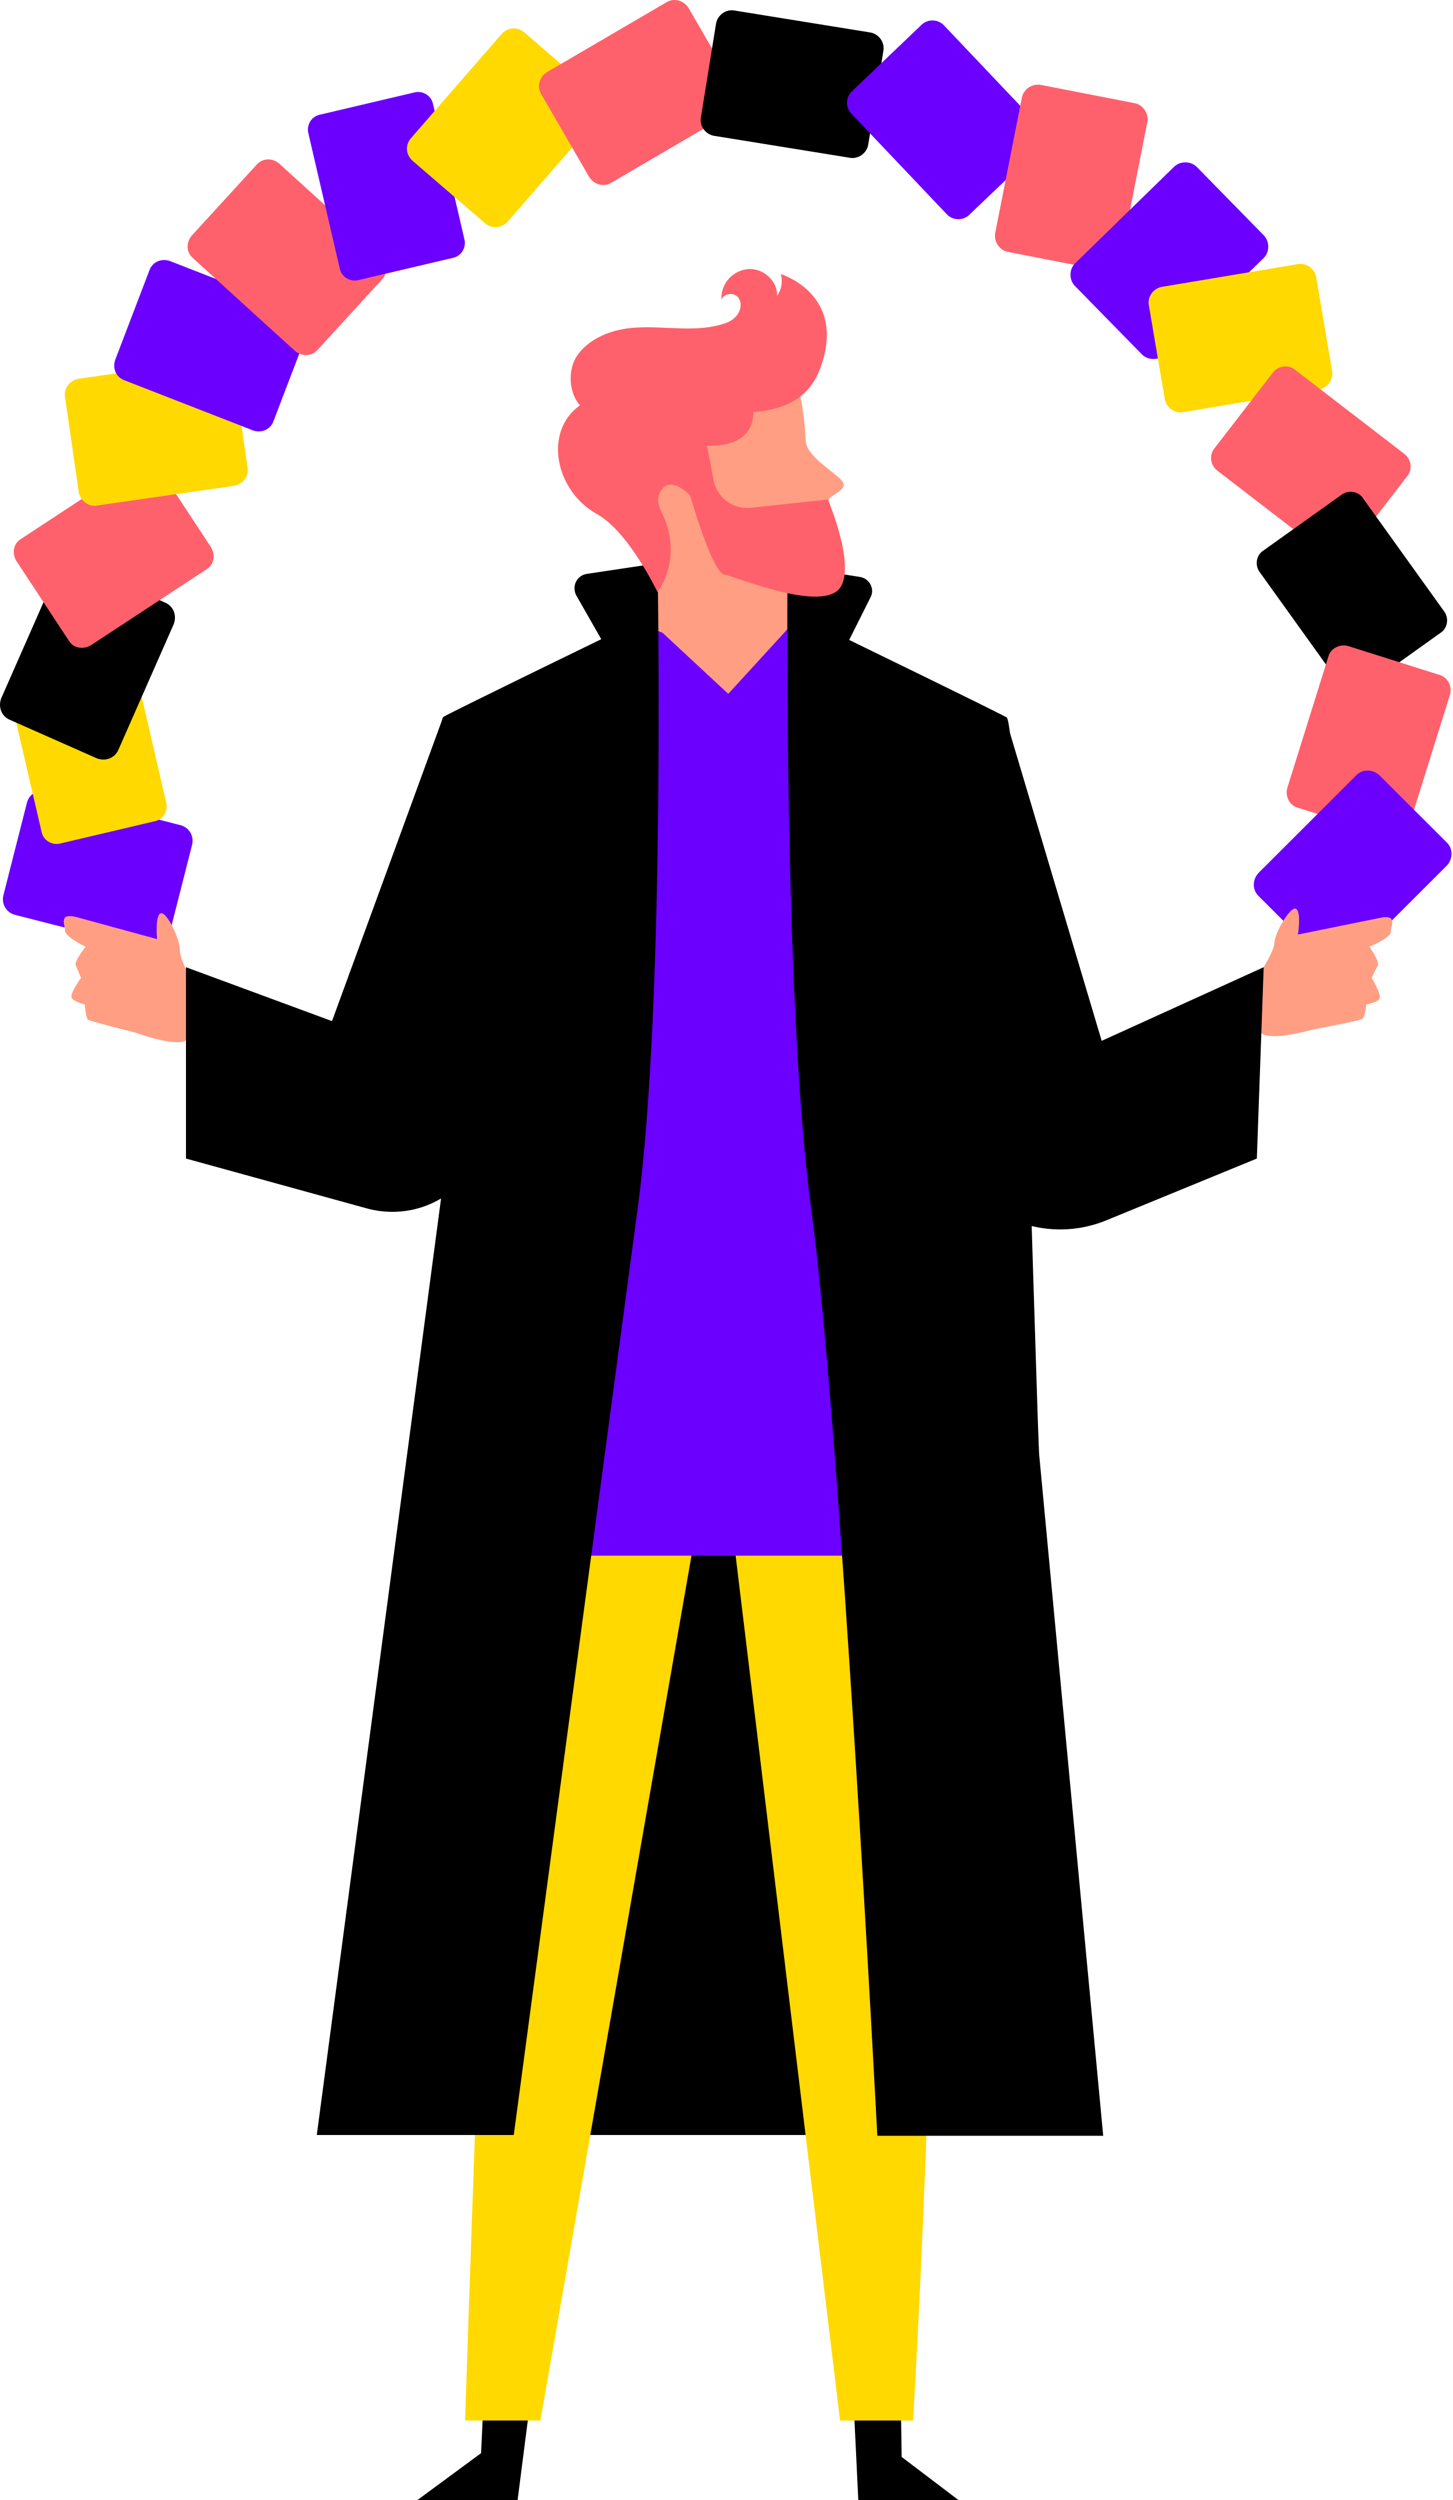 <svg width="501" height="862" viewBox="0 0 501 862" fill="none" xmlns="http://www.w3.org/2000/svg">
<path d="M9.314 276.656C10.101 273.776 12.986 271.944 16.133 272.729L62.288 284.509C65.172 285.295 67.008 288.174 66.221 291.316L58.092 323.253C57.305 326.133 54.42 327.965 51.273 327.18L5.118 315.4C2.234 314.614 0.398 311.735 1.185 308.593L9.314 276.656Z" fill="#6B00FF"/>
<path d="M20.854 290.792C17.969 291.577 14.822 289.745 14.298 286.604L3.546 240.268C2.759 237.389 4.595 234.247 7.742 233.724L39.998 226.132C42.883 225.347 46.029 227.179 46.554 230.321L57.306 276.656C58.093 279.536 56.257 282.677 53.11 283.2L20.854 290.792Z" fill="#FFD900"/>
<path d="M3.284 248.122C0.399 246.813 -0.65 243.671 0.399 240.792L19.543 197.336C20.854 194.456 24.001 193.409 26.886 194.456L57.044 207.807C59.928 209.116 60.977 212.258 59.928 215.137L40.785 258.593C39.473 261.473 36.326 262.52 33.442 261.473L3.284 248.122Z" fill="black"/>
<path d="M5.644 193.41C4.07 190.792 4.595 187.389 7.217 185.818L47.078 159.64C49.701 158.069 53.11 158.593 54.684 161.211L72.778 188.698C74.352 191.315 73.827 194.719 71.205 196.289L31.344 222.467C28.721 224.038 25.312 223.515 23.739 220.897L5.644 193.41Z" fill="#FE616C"/>
<path d="M85.366 161.21C85.89 164.09 83.793 166.969 80.645 167.493L33.442 174.299C30.557 174.823 27.672 172.729 27.148 169.587L22.427 136.865C21.903 133.985 24.001 131.105 27.148 130.582L74.352 123.775C77.236 123.252 80.121 125.346 80.645 128.488L85.366 161.21Z" fill="#FFD900"/>
<path d="M94.282 145.242C93.233 148.121 90.086 149.43 87.202 148.383L42.883 131.105C39.998 130.058 38.687 126.917 39.736 124.037L51.536 93.147C52.586 90.267 55.733 88.959 58.617 90.006L102.936 107.283C105.821 108.33 107.132 111.472 106.083 114.351L94.282 145.242Z" fill="#6B00FF"/>
<path d="M109.492 120.634C107.394 122.99 103.985 122.99 101.625 120.896L66.484 88.958C64.124 86.864 64.124 83.461 66.222 81.105L88.513 56.759C90.611 54.403 94.02 54.403 96.38 56.497L131.521 88.435C133.881 90.529 133.881 93.932 131.783 96.288L109.492 120.634Z" fill="#FE616C"/>
<path d="M123.654 96.55C120.769 97.335 117.622 95.503 117.098 92.362L106.346 46.026C105.559 43.147 107.395 40.005 110.541 39.482L142.797 31.89C145.682 31.105 148.829 32.937 149.353 36.079L160.105 82.414C160.892 85.294 159.056 88.435 155.909 88.959L123.654 96.55Z" fill="#6B00FF"/>
<path d="M142.273 55.45C139.913 53.356 139.65 49.953 141.748 47.597L172.955 11.733C175.053 9.377 178.462 9.115 180.823 11.209L205.736 32.675C208.096 34.77 208.358 38.173 206.26 40.529L175.053 76.393C172.955 78.749 169.546 79.011 167.186 76.917L142.273 55.45Z" fill="#FFD900"/>
<path d="M186.592 32.414C185.018 29.796 186.067 26.393 188.69 24.822L229.862 0.738C232.485 -0.833 235.894 0.214 237.467 2.832L253.989 31.366C255.562 33.984 254.513 37.387 251.891 38.958L210.718 63.042C208.096 64.613 204.687 63.566 203.113 60.948L186.592 32.414Z" fill="#FE616C"/>
<path d="M246.908 8.068C247.433 5.188 250.317 3.094 253.202 3.618L300.143 11.209C303.028 11.733 305.126 14.612 304.602 17.492L299.357 49.953C298.832 52.833 295.948 54.927 293.063 54.403L246.121 46.812C243.237 46.288 241.139 43.408 241.663 40.529L246.908 8.068Z" fill="black"/>
<path d="M317.714 8.591C319.812 6.497 323.483 6.497 325.581 8.853L358.362 43.408C360.46 45.503 360.46 49.168 358.099 51.262L334.235 74.037C332.137 76.131 328.466 76.131 326.368 73.775L293.587 39.22C291.489 37.126 291.489 33.461 293.85 31.366L317.714 8.591Z" fill="#6B00FF"/>
<path d="M391.142 35.555C394.026 36.078 396.124 38.958 395.6 42.099L386.421 88.697C385.897 91.576 383.012 93.67 379.865 93.147L347.609 86.864C344.725 86.341 342.627 83.461 343.151 80.32L352.33 33.722C352.854 30.843 355.739 28.749 358.886 29.272L391.142 35.555Z" fill="#FE616C"/>
<path d="M435.723 81.105C437.821 83.199 437.821 86.864 435.723 88.959L401.632 122.205C399.534 124.299 395.862 124.299 393.764 122.205L370.687 98.644C368.589 96.55 368.589 92.885 370.687 90.791L404.779 57.545C406.877 55.451 410.548 55.451 412.646 57.545L435.723 81.105Z" fill="#6B00FF"/>
<path d="M459.325 127.964C459.85 130.843 457.752 133.723 454.867 134.247L407.926 142.1C405.041 142.624 402.156 140.529 401.632 137.65L396.125 105.189C395.6 102.309 397.698 99.43 400.583 98.906L447.524 91.053C450.409 90.529 453.294 92.623 453.818 95.503L459.325 127.964Z" fill="#FFD900"/>
<path d="M438.87 128.487C440.706 126.131 444.115 125.608 446.475 127.44L484.239 156.498C486.599 158.331 487.123 161.734 485.288 164.09L465.095 190.268C463.259 192.624 459.85 193.148 457.49 191.315L419.727 162.257C417.366 160.425 416.842 157.022 418.678 154.666L438.87 128.487Z" fill="#FE616C"/>
<path d="M462.472 170.634C464.832 168.802 468.504 169.325 470.077 171.943L497.875 210.687C499.711 213.043 499.186 216.708 496.564 218.278L469.815 237.389C467.455 239.221 463.783 238.697 462.21 236.08L434.412 197.336C432.576 194.98 433.101 191.315 435.723 189.744L462.472 170.634Z" fill="black"/>
<path d="M447.524 278.488C444.64 277.703 443.066 274.562 443.853 271.682L458.014 226.394C458.801 223.514 461.948 221.943 464.832 222.729L496.301 232.677C499.186 233.462 500.76 236.603 499.973 239.483L485.812 284.771C485.025 287.651 481.878 289.221 478.993 288.436L447.524 278.488Z" fill="#FE616C"/>
<path d="M433.888 308.855C431.79 306.761 431.79 303.358 433.888 301.002L467.717 267.232C469.815 265.138 473.224 265.138 475.584 267.232L498.924 290.53C501.022 292.625 501.022 296.028 498.924 298.384L465.095 332.154C462.997 334.248 459.588 334.248 457.227 332.154L433.888 308.855Z" fill="#6B00FF"/>
<path d="M271.559 216.446L273.132 202.572C273.132 202.572 282.835 203.096 286.507 197.336C288.08 194.98 288.08 186.08 285.72 172.467C285.458 170.896 292.801 169.064 290.44 165.923C288.343 163.043 278.115 157.546 277.853 152.048C276.541 131.891 273.657 127.179 266.839 122.99C251.628 113.566 207.309 121.682 206.26 144.195C205.211 166.708 209.145 173.514 226.715 201.001L225.928 235.557L271.559 216.446Z" fill="#FF9E83"/>
<path d="M166.661 829.277L165.875 845.769L143.846 862H178.462L182.658 829.277H166.661Z" fill="black"/>
<path d="M310.633 829.277L310.895 847.078L330.564 862H295.948L294.374 829.277H310.633Z" fill="black"/>
<path d="M177.151 736.083H312.207L302.241 522.469H186.592L177.151 736.083Z" fill="black"/>
<path d="M174.004 496.029C168.235 591.841 160.368 834.513 160.368 834.513H186.33L241.401 519.328L251.628 519.59L289.654 834.513H314.829C314.829 834.513 326.63 640.009 321.123 496.029H174.004Z" fill="#FFD900"/>
<path d="M176.365 348.908L166.661 508.072C167.186 508.595 167.448 509.119 167.973 509.904L173.48 516.449L174.004 536.344H320.861L325.843 515.663C335.022 510.166 340.267 498.909 338.955 487.391L324.008 346.029L344.2 255.976C340.267 250.216 280.213 213.567 275.23 214.876C260.807 222.991 238.254 224.3 221.208 214.876C216.75 212.258 159.319 254.143 152.5 261.211L176.365 348.908Z" fill="#6B00FF"/>
<path d="M224.355 214.352L251.104 239.221L276.017 211.996L224.355 214.352Z" fill="#FF9E83"/>
<path d="M452.769 354.929C452.769 354.929 438.346 359.118 434.937 356.238C431.527 353.358 432.576 338.437 432.576 338.437C432.576 338.437 439.133 328.751 439.395 325.348C439.395 321.683 444.902 312.52 446.738 313.306C448.836 314.091 447.524 322.206 447.524 322.206L475.847 316.447C482.14 315.138 479.518 319.327 479.518 321.421C479.256 323.515 472.175 326.395 472.175 326.395C472.175 326.395 475.847 331.631 475.06 332.939C474.273 334.248 472.962 337.128 472.962 337.128C472.962 337.128 476.633 343.149 475.584 344.458C474.535 345.767 471.126 346.29 471.126 346.29C471.126 346.29 470.602 350.741 469.815 351.264C468.504 352.05 452.769 354.929 452.769 354.929Z" fill="#FF9E83"/>
<path d="M226.715 194.195L202.327 197.86C198.917 198.383 197.082 202.048 198.655 205.19L207.309 220.373C207.309 220.373 157.745 244.457 153.025 247.075C148.567 249.693 157.221 368.018 156.434 374.301L155.123 390.269L109.23 736.083H177.151C177.151 736.083 210.194 488.699 219.897 416.447C229.6 344.196 226.715 194.195 226.715 194.195Z" fill="black"/>
<path d="M271.559 194.98L296.472 198.907C299.881 199.43 301.717 203.095 300.143 205.975L292.801 220.635C292.801 220.635 342.365 244.719 347.085 247.336C351.543 249.954 357.575 495.767 358.362 502.05L380.39 736.345H302.504C302.504 736.345 289.654 488.961 279.689 416.709C269.986 344.457 271.559 194.98 271.559 194.98Z" fill="black"/>
<path d="M46.554 355.976C46.554 355.976 60.715 361.212 64.386 358.594C68.058 355.976 67.796 341.055 67.796 341.055C67.796 341.055 61.764 331.107 62.026 327.442C62.026 323.777 57.568 314.353 55.47 314.876C53.372 315.4 54.159 323.777 54.159 323.777L26.361 316.185C20.067 314.615 22.427 318.803 22.427 320.897C22.427 322.992 29.508 326.395 29.508 326.395C29.508 326.395 25.574 331.369 26.099 332.678C26.623 333.986 27.934 337.128 27.934 337.128C27.934 337.128 23.739 342.887 24.788 344.196C25.837 345.505 29.246 346.29 29.246 346.29C29.246 346.29 29.508 350.741 30.295 351.526C30.819 352.049 46.554 355.976 46.554 355.976Z" fill="#FF9E83"/>
<path d="M64.124 333.463V399.432L126.8 416.709C136.766 419.327 147.255 417.233 155.385 410.95L187.641 385.295L152.763 247.336L114.475 352.049L64.124 333.463Z" fill="black"/>
<path d="M435.723 333.463L433.363 399.432L381.701 420.636C357.05 430.845 329.515 415.924 324.27 389.746L302.241 276.394L346.561 247.075L379.866 358.855L435.723 333.463Z" fill="black"/>
<path d="M269.199 94.456C269.985 97.074 269.461 99.954 267.887 102.048C268.412 97.336 263.167 91.838 257.135 92.885C252.415 93.671 248.481 97.859 248.744 103.357C249.53 101.001 253.202 100.739 254.513 102.571C256.087 104.404 255.3 107.545 253.726 109.116C252.153 110.948 249.53 111.734 247.17 112.257C241.663 113.566 235.894 113.305 230.124 113.043C224.355 112.781 218.586 112.519 213.079 113.828C207.572 115.137 202.064 118.017 198.918 122.729C195.771 127.441 196.033 135.294 199.966 139.744C187.379 148.645 191.312 169.064 205.736 177.179C216.75 183.2 226.715 204.143 226.715 204.143L227.24 203.357C232.485 195.242 232.485 185.033 228.026 176.394C226.977 174.3 226.453 171.944 227.502 169.849C230.911 163.043 237.992 170.896 237.992 170.896C237.992 170.896 245.597 197.598 249.793 198.122C253.989 198.907 279.426 209.64 288.08 204.143C296.734 198.645 285.458 172.205 285.458 172.205L258.709 175.085C252.677 175.609 247.433 171.682 246.121 165.923L243.761 153.619C243.761 153.619 259.758 155.19 259.758 142.1C271.821 141.053 280.213 136.603 283.622 124.561C288.867 107.545 279.164 98.121 269.199 94.456Z" fill="#FE616C"/>
</svg>
